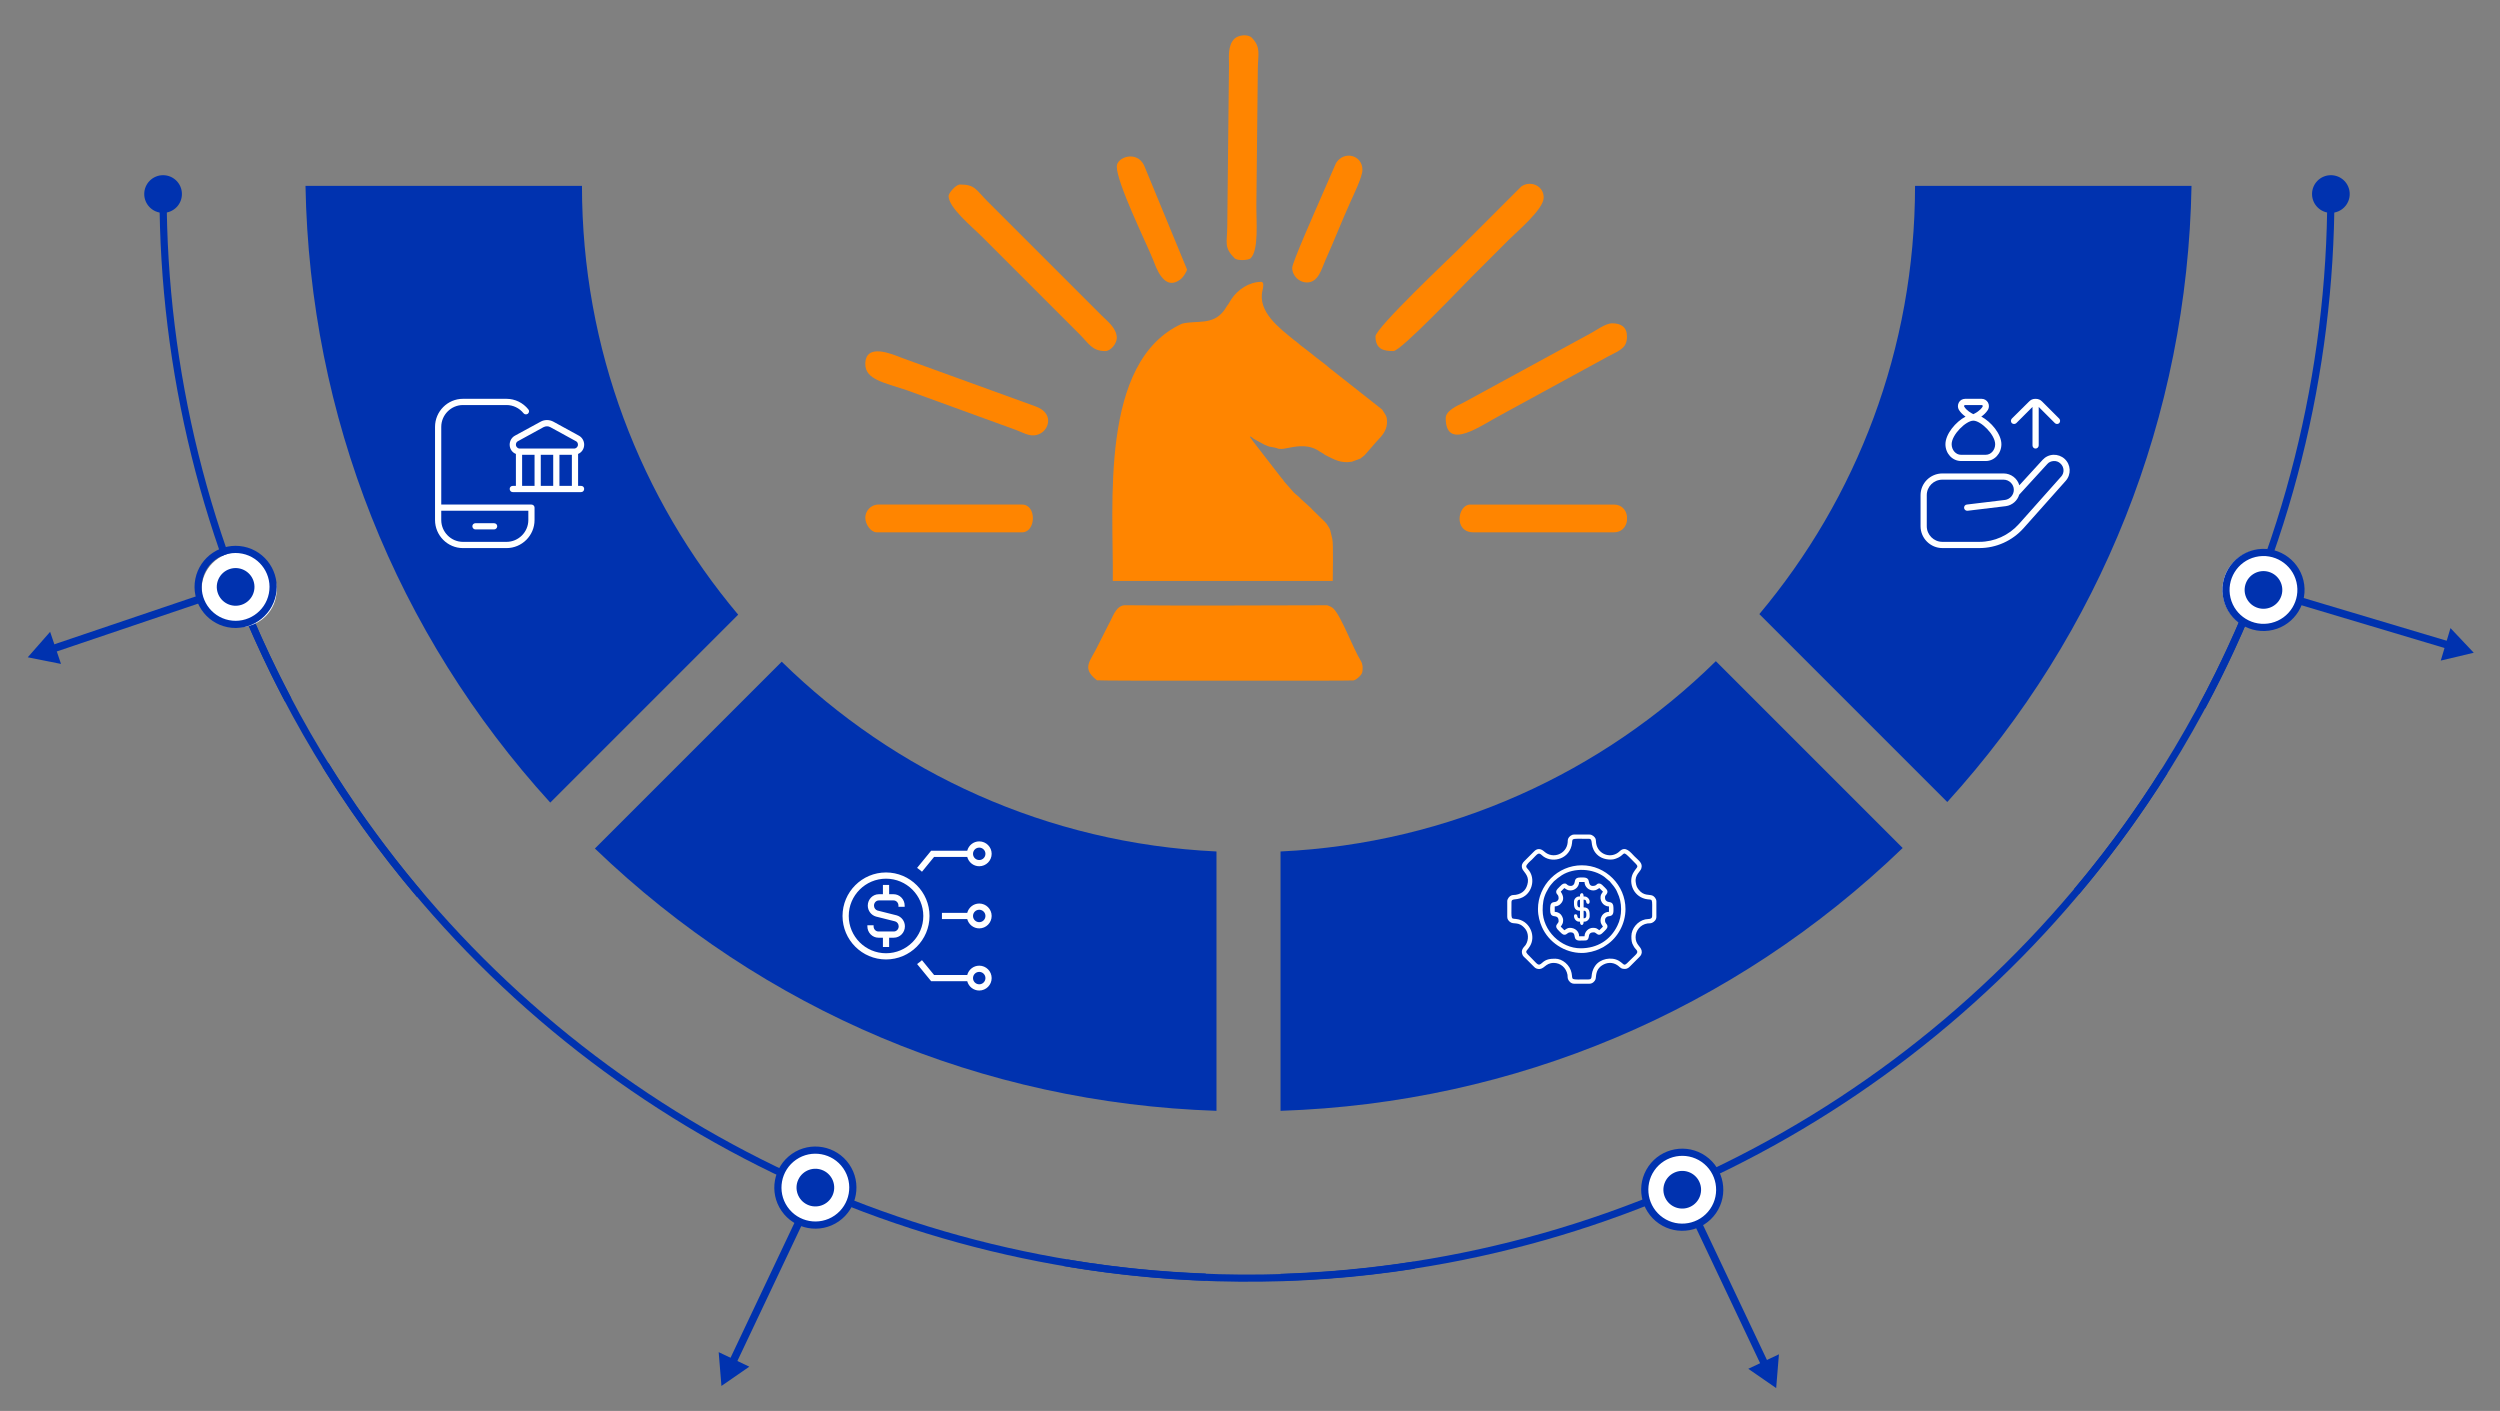 <?xml version="1.0" encoding="UTF-8"?>
<svg id="a" data-name="Layer 1" xmlns="http://www.w3.org/2000/svg" viewBox="0 0 2562.38 1446.13">
  <rect x="0" y="0" width="2562.38" height="1446.13" fill="#808080" stroke="none"/>
  <defs>
    <style>
      .b {
        fill: #ff8500;
      }

      .b, .c, .d, .e {
        stroke-width: 0px;
      }

      .b, .e {
        fill-rule: evenodd;
      }

      .c {
        fill: #0032af;
      }

      .d, .e {
        fill: #fff;
      }
    </style>
  </defs>
  <g>
    <path class="b" d="M1409.81,344.76c0,13.91,9.41,15.06,18.41,15.06,7.54,0,70.43-66.25,79.92-75.74,13.24-13.24,25.26-25.26,38.5-38.5,8.75-8.75,35.57-31.2,35.57-43.1,0-12.56-14.01-17.74-22.96-11.33l-65.33,65.3c-7.03,7.03-84.1,79.81-84.1,88.29Z"/>
    <path class="b" d="M972.26,200.82c0,12.04,23.14,30.68,35.57,43.1l98.75,98.75c9.64,9.64,12.71,17.16,26.36,17.16,5.53,0,11.72-7.79,11.72-13.39,0-10.08-9.83-17.37-15.48-23.01l-97.91-97.91c-6.82-6.82-12.42-12.42-19.25-19.25-11.76-11.76-12.46-17.16-28.04-17.16-4.36,0-11.71,8.88-11.71,11.72Z"/>
    <path class="b" d="M1481.78,428.45c0,34.87,36.74,7.12,56.93-3.33l109.35-59.7c13.72-6.9,19.51-9.35,19.51-20.66,0-9.45-6.09-13.39-15.06-13.39-7.14,0-16.59,7.47-22.85,10.62l-130,70.85c-5.99,2.96-17.87,8.14-17.87,15.61Z"/>
    <path class="b" d="M886.89,373.21c0,15.63,18.93,18.9,42.05,26.57l112.89,41.09c8.94,3.44,15.76,8.19,24.73,3.31,9.11-4.96,13.34-21.11-5.35-27.71l-136.32-49.46c-10.84-4.29-38.01-15.92-38.01,6.2Z"/>
    <path class="b" d="M886.89,530.54c0,6.9,5.63,15.06,11.72,15.06h148.96c14.41,0,15.18-28.45,0-28.45h-147.29c-7.93,0-13.39,6.8-13.39,13.39Z"/>
    <path class="b" d="M1510.24,545.61h143.94c8.02,0,12.48-5.6,13.39-11.83v-4.79c-.9-6.23-5.37-11.83-13.39-11.83h-147.29c-12.79,0-17.39,28.45,3.35,28.45Z"/>
    <path class="b" d="M1324.45,274.46c0,8.41,7.28,15.06,15.06,15.06,11.82,0,14.99-13.88,18.98-22.86,4.73-10.64,8.7-19.92,13.06-30.46,3.88-9.41,8.09-19.17,12.58-29.26,3.6-8.09,12.29-25.7,12.29-32.9,0-15.06-18.74-20.07-27.05-6.96l-15.26,34.95c-4.22,9.85-29.66,66.94-29.66,72.44Z"/>
    <path class="b" d="M1144.65,170.69c0,16.63,29.09,75.85,37.06,95.16,2.71,6.57,11.18,34.83,29.22,19.65,1.78-1.5,5.69-7.45,5.69-9.37l-43.99-106.65c-7.53-15.57-27.98-8.49-27.98,1.2Z"/>
    <path class="b" d="M1281.8,264.73c8.61-8.42,5.74-38,5.92-55.56l1.5-139.65c.15-13.63,3.37-21.08-6.18-30.84-3.87-3.95-13.76-2.92-17.76.99-7.2,7.05-5.54,19.18-5.62,27.16l-1.49,138.46c-.11,9.65-.19,17.57-.29,27.22-.18,16.63-3.55,20.9,7.35,32.04,3.05,3.12,14.54,2.16,16.57.18Z"/>
    <path class="b" d="M1140.56,595.46h225.45c0-5.4.72-39.44-.44-42.99-.45-1.9-.89-3.79-1.33-5.69-.49-2.27-.87-4.03-1.92-5.75-.9-1.44-1.81-2.87-2.71-4.31-1.06-1.33-.23.05-1.51-1.68-4.31-4.21-8.62-8.41-12.93-12.62-1.22-1.22-.54-.77-1.83-2-3.25-2.93-6.5-5.85-9.74-8.78-1.24-1.25-2.21-2.37-3.54-3.48-1.67-1.39-2.19-1.59-3.81-3.21-3.39-3.85-6.78-7.7-10.17-11.55-.54-.87-.84-1.44-1.55-2.29-.83-1-.72-.61-1.78-2.05-9.57-12.36-19.13-24.73-28.7-37.09-1.95-3.18-2.28-2.76-2.98-4.69,1.65.44,2.54,1.41,3.56,2.19.11.08.25.2.36.28,3.43,1.89,6.86,3.79,10.28,5.68,7.68,3.39,3.82,1.73,11.87,3.46,2.94.63,1.78,1.29,6.51,1.23,4.61-.06,16.36-4.2,27.11-2.28,4.21.75,8.84,2.6,12.13,5.11,1.21.7,2.42,1.41,3.63,2.12,1.21.81.61.71,2.28,1.55,9.01,4.5,15.56,8.45,26.79,6.62,2.8-1.03,5.61-2.06,8.41-3.09.98-.49.24-.1,1.13-.78,1.08-.84,2.15-1.68,3.23-2.52,1.29-1.23.41-.67,1.82-2.01,3.57-4.1,7.13-8.2,10.7-12.29,5.36-5.57,10.22-10.8,10.7-18.61v-3.28c-.08-1.8-.34-3.16-1.07-4.66-.7-1.43-.76-1.22-1.44-2.39-.83-1.29-1.67-2.59-2.5-3.88-17.97-14.18-35.95-28.35-53.92-42.52-1.52-1.33-2.61-2.21-4.14-3.52-3.62-2.77-7.23-5.54-10.85-8.31-.98-.83-1.11-1-2.08-1.76-2.76-2.14-5.51-4.28-8.27-6.42-1.5-1.3-2.72-1.86-4.34-3.32-1.49-1.34-2.64-2.21-4.15-3.51-1.19-1.02-1.14-.82-2.21-1.63-14.71-12.07-38.13-29.12-32.55-51.34.44-1.75,2.01-8.51-1.36-8.51-12.32.05-24.14,7.85-30.72,17.95-.97,1.58-1.94,3.17-2.91,4.75-.71,1.16-.58.69-1.34,1.85-1,1.55-2.01,3.1-3.01,4.65-11.82,15.82-27.92,9.9-43.18,13.67-85.08,38.63-70.09,185.93-70.97,263.63v.07Z"/>
    <path class="b" d="M1124.27,697.27c.54.18,16.97.3,41.37.38h189.03c19.64-.06,32.35-.14,32.75-.25,2.57-.65,6.68-4.26,8.09-6.6,1.35-2.26,1.1-5.2,1.1-7.73-.21-1.97-.76-3.93-1.69-5.44-8.52-13.76-19.46-44.7-28.06-53.69-1.8-1.88-3.77-2.47-6.11-3.47-.23-.05-.53-.08-.85-.1-67.51,0-134.96.68-202.48,0h-5.37c-8.85,1.16-11.77,12.89-15.49,19.04-3.58,7.07-7.16,14.13-10.73,21.2-7.98,17.28-18.13,23.61-1.54,36.66Z"/>
  </g>
  <path class="c" d="M756.59,630.01c-99.88-118.73-160.05-272-160.1-439.48h-283.37c4.3,236.18,92.69,458.33,250.86,632.09l192.61-192.61Z"/>
  <path class="c" d="M1995.86,822.04c157.85-173.67,246.05-395.59,250.34-631.51h-283.37c-.05,167.19-60.01,320.23-159.59,438.88l192.62,192.62Z"/>
  <path class="c" d="M1246.84,872.71c-173.36-8.18-329.69-80.81-445.61-194.51l-191.49,191.49c172.96,166.34,397.41,260.92,637.1,268.85v-265.83Z"/>
  <path class="c" d="M1312.48,1138.54c239.95-7.94,464.63-102.71,637.67-269.38l-191.49-191.49c-115.98,114.01-272.54,186.85-446.17,195.05v265.83Z"/>
  <g>
    <circle class="c" cx="167.15" cy="198.87" r="19.31"/>
    <circle class="c" cx="2389.04" cy="198.87" r="19.31"/>
    <path class="c" d="M292.14,719.15c-84.18-159.16-128.67-339.1-128.67-520.34h7.36c0,180.05,44.2,358.79,127.82,516.9l-6.51,3.44Z"/>
    <path class="c" d="M2260.36,726.05l-6.48-3.49c86.01-159.85,131.47-340.96,131.47-523.74h7.36c0,184-45.76,366.31-132.35,527.23Z"/>
    <path class="c" d="M1312.73,1312.93l-.23-7.35c368.29-11.24,705.77-204.46,902.77-516.88l6.22,3.92c-198.31,314.49-538.03,509-908.77,520.31Z"/>
    <path class="c" d="M1235.62,1312.67c-370.61-13.88-708.97-210.77-905.09-526.68l6.25-3.88c194.83,313.83,530.95,509.42,899.12,523.21l-.28,7.35Z"/>
    <path class="c" d="M249.98,610.65h-7.91c44.67,112.25,107.31,216.98,185.32,308.78l5.61-4.76c-76.86-90.45-138.71-193.53-183.01-304.01Z"/>
    <path class="c" d="M1094.06,1290.89l-4.13,6.75c119.08,20.39,241.11,21.51,360.11,2.79l-1.14-7.27c-117.25,18.45-237.46,17.5-354.84-2.28Z"/>
    <path class="c" d="M2307.55,606.74l7.91-.03c-44.26,112.41-106.52,217.37-184.19,309.45l-5.63-4.74c76.53-90.73,138-194.03,181.9-304.68Z"/>
    <circle class="d" cx="245.1" cy="604.34" r="38.53"/>
    <g>
      <path class="c" d="M259.8,595.36c3.42,10.1-2,21.07-12.1,24.49-10.1,3.42-21.07-2-24.49-12.1-3.42-10.1,2-21.07,12.1-24.49,10.1-3.42,21.07,2,24.49,12.1Z"/>
      <rect class="c" x="47.87" y="635.9" width="161.5" height="7.75" transform="translate(-198.37 75.03) rotate(-18.7)"/>
      <polygon class="c" points="51.38 647.58 28.45 673.69 62.53 680.5 51.38 647.58"/>
      <path class="c" d="M233.26,642.85c-22.77-4.55-37.6-26.77-33.05-49.54,4.55-22.77,26.77-37.6,49.54-33.05,22.77,4.55,37.59,26.77,33.05,49.54-4.55,22.77-26.77,37.59-49.54,33.05ZM248.31,567.48c-18.79-3.75-37.13,8.48-40.89,27.27-3.75,18.79,8.48,37.13,27.27,40.88,18.79,3.75,37.13-8.48,40.88-27.27,3.75-18.79-8.48-37.13-27.27-40.89Z"/>
    </g>
    <circle class="d" cx="2318.69" cy="604.34" r="40.86"/>
    <g>
      <path class="c" d="M2301.44,599.13c-3.05,10.22,2.76,20.98,12.98,24.03,10.22,3.05,20.98-2.76,24.03-12.98,3.05-10.22-2.76-20.98-12.98-24.03-10.22-3.05-20.98,2.76-24.03,12.98Z"/>
      <rect class="c" x="2430.27" y="558.02" width="7.75" height="161.5" transform="translate(1125.58 2788.36) rotate(-73.37)"/>
      <polygon class="c" points="2511.62 643.77 2535.48 669.03 2501.67 677.07 2511.62 643.77"/>
      <path class="c" d="M2278.98,614.4c-5.37-22.59,8.64-45.34,31.23-50.71,22.59-5.37,45.34,8.64,50.71,31.23,5.37,22.59-8.64,45.34-31.23,50.71-22.59,5.37-45.34-8.64-50.71-31.23ZM2286.14,612.7c4.43,18.64,23.2,30.2,41.85,25.77,18.64-4.43,30.21-23.2,25.77-41.85-4.43-18.64-23.2-30.21-41.85-25.77-18.64,4.43-30.2,23.2-25.77,41.85Z"/>
    </g>
    <circle class="d" cx="1724.21" cy="1219.42" r="35.96"/>
    <g>
      <path class="c" d="M1715.95,1201.97c-9.64,4.57-13.75,16.08-9.19,25.72,4.57,9.64,16.08,13.75,25.72,9.19,9.64-4.57,13.75-16.08,9.19-25.72-4.57-9.64-16.08-13.75-25.72-9.19Z"/>
      <rect class="c" x="1771.35" y="1246.38" width="7.75" height="161.5" transform="translate(-397.22 887.62) rotate(-25.34)"/>
      <polygon class="c" points="1823.32 1388.08 1820.49 1422.72 1791.9 1402.95 1823.32 1388.08"/>
      <path class="c" d="M1689.57,1195.47c13.2-19.1,39.49-23.9,58.59-10.69,19.1,13.2,23.9,39.49,10.69,58.59-13.2,19.1-39.48,23.9-58.58,10.69-19.1-13.2-23.9-39.48-10.69-58.58ZM1695.63,1199.66c-10.9,15.76-6.94,37.45,8.82,48.35,15.76,10.9,37.45,6.94,48.35-8.82,10.9-15.76,6.94-37.45-8.82-48.35-15.76-10.9-37.45-6.94-48.35,8.83Z"/>
    </g>
    <circle class="d" cx="835.71" cy="1217.24" r="39.75"/>
    <g>
      <path class="c" d="M843.98,1199.78c9.64,4.57,13.75,16.08,9.19,25.72-4.57,9.64-16.08,13.75-25.72,9.19-9.64-4.57-13.75-16.08-9.19-25.72,4.57-9.64,16.08-13.75,25.72-9.19Z"/>
      <rect class="c" x="703.95" y="1321.08" width="161.5" height="7.75" transform="translate(-748.62 1466.98) rotate(-64.66)"/>
      <polygon class="c" points="736.61 1385.89 739.43 1420.53 768.02 1400.77 736.61 1385.89"/>
      <path class="c" d="M859.66,1251.88c-19.1,13.2-45.38,8.41-58.58-10.69-13.2-19.1-8.41-45.38,10.69-58.59,19.1-13.2,45.38-8.41,58.59,10.69,13.2,19.1,8.41,45.38-10.69,58.58ZM815.95,1188.65c-15.76,10.9-19.72,32.59-8.82,48.35,10.9,15.76,32.59,19.72,48.35,8.82,15.76-10.9,19.72-32.58,8.82-48.35-10.9-15.76-32.59-19.72-48.35-8.83Z"/>
    </g>
  </g>
  <path class="d" d="M544.63,517.14h-92.36v-79.61c0-12.31,10.08-22.39,22.24-22.39h44.63c6.82,0,13.19,3.11,17.49,8.45,1.04,1.33,3.11,1.48,4.45.44,1.33-1.19,1.63-3.11.44-4.45-5.49-6.82-13.64-10.82-22.39-10.82h-44.63c-15.72,0-28.61,12.9-28.61,28.76v95.48c0,15.86,12.9,28.76,28.61,28.76h44.63c15.86,0,28.76-12.9,28.76-28.76v-12.75c0-1.78-1.48-3.11-3.26-3.11h0ZM541.52,523.51v9.49c0,12.31-10.08,22.39-22.39,22.39h-44.63c-12.16,0-22.24-10.08-22.24-22.39v-9.49h89.25ZM595.63,498.01h-3.11v-32.76c3.71-1.48,6.23-5.19,6.23-9.49,0-3.85-2.08-7.41-5.34-9.19l-26.24-14.38c-4.15-2.22-9.04-2.22-13.05,0l-26.39,14.38c-3.26,1.78-5.34,5.34-5.34,9.19,0,4.3,2.52,8.01,6.38,9.49v32.76h-3.26c-1.78,0-3.11,1.33-3.11,3.11s1.33,3.26,3.11,3.26h70.13c1.78,0,3.11-1.48,3.11-3.26s-1.33-3.11-3.11-3.11h0ZM567.02,466.14v31.88h-12.75v-31.88h12.75ZM573.39,466.14h12.75v31.88h-12.75v-31.88h0ZM530.84,452.2l26.24-14.38c1.19-.59,2.37-.89,3.56-.89s2.37.3,3.41.89l26.24,14.38c1.33.59,2.08,2.08,2.08,3.56,0,2.22-1.78,4-4,4h-55.6c-2.22,0-4-1.78-4-4,0-1.48.74-2.97,2.08-3.56h0ZM535.14,466.14h12.75v31.88h-12.75v-31.88h0ZM506.38,542.64h-19.13c-1.63,0-3.11-1.48-3.11-3.26s1.48-3.11,3.11-3.11h19.13c1.78,0,3.26,1.33,3.26,3.11s-1.48,3.26-3.26,3.26h0Z"/>
  <path class="d" d="M2009.83,472.52h25.49c8.89,0,16.01-7.71,16.01-17.19,0-10.52-10.67-23.12-20.6-28.31,2.37-1.63,4.89-4,6.82-6.97,1.33-2.22,1.33-5.19,0-7.56-1.33-2.22-3.71-3.71-6.37-3.71h-17.05c-2.67,0-5.19,1.48-6.37,3.71-1.33,2.37-1.33,5.34,0,7.56,1.78,2.96,4.45,5.34,6.82,6.97-9.93,5.19-20.6,17.79-20.6,28.31,0,9.49,7.11,17.19,16.01,17.19h-.15ZM2013.23,415.6c.15-.15.44-.44.89-.44h17.05c.44,0,.74.3.89.44.15.3.3.74,0,1.19-2.52,4.15-7.26,6.67-9.49,7.71-2.08-1.04-6.82-3.56-9.34-7.71-.3-.44-.15-.89,0-1.04v-.15ZM2022.57,431.16c7.71,0,22.38,14.38,22.38,24.16,0,5.93-4.3,10.82-9.63,10.82h-25.49c-5.19,0-9.49-4.89-9.49-10.82,0-9.78,14.67-24.16,22.23-24.16h0ZM2062,433.68c-1.19-1.33-1.19-3.26,0-4.59l17.64-17.49c1.78-1.78,3.56-2.82,6.67-2.82s5.04,1.04,6.82,2.82l17.49,17.49c1.19,1.33,1.19,3.26,0,4.59-.59.59-1.48.89-2.22.89-.89,0-1.63-.3-2.22-.89l-16.6-16.6v39.43c0,1.78-1.48,3.26-3.26,3.26s-3.11-1.48-3.11-3.26v-39.43l-16.6,16.6c-1.33,1.19-3.26,1.19-4.59,0h0ZM2116.1,470.29c-3.11-2.82-7.26-4.3-11.41-4.15-4.3.15-8.3,2.08-11.12,5.19l-23.86,26.09c-1.93-6.97-8.45-12.15-16.16-12.15h-62.7c-12.3,0-22.38,9.93-22.38,22.23v31.87c0,12.3,10.08,22.38,22.38,22.38h37.94c17.19,0,33.65-7.41,45.21-20.31l43.28-48.62c5.78-6.52,5.34-16.6-1.19-22.53h0ZM2112.54,488.52l-43.28,48.62c-10.38,11.56-25.05,18.23-40.46,18.23h-37.94c-8.89,0-16.01-7.26-16.01-16.01v-31.87c0-8.74,7.11-15.86,16.01-15.86h62.7c5.78,0,10.52,4.74,10.52,10.38,0,5.19-3.85,9.63-8.89,10.38l-39.28,4.74c-1.78.15-2.96,1.78-2.82,3.56.3,1.78,1.78,2.96,3.56,2.82l39.28-4.74c6.52-.89,11.86-5.63,13.64-11.71l28.75-31.42c1.63-1.93,4-2.96,6.67-3.11,2.52-.15,5.04.74,6.82,2.52,4,3.56,4.3,9.63.74,13.49h0Z"/>
  <g>
    <path class="e" d="M1564.31,888.12c0-2.01,3.86-5.25,5.87-7.1,5.71-5.71,6.48-8.03,10.34-4.32,8.65,8.03,26.4,5.25,30.26-9.88,2.01-8.18-3.4-7.1,17.6-7.1,5.1,0,.77,6.02,6.79,14.2,3.55,4.63,8.96,7.1,15.75,7.1,3.4,0,5.71-1.08,8.03-2.16,7.1-3.55,3.55-7.87,13.28,2.01,8.8,8.8,6.48,5.87,2.16,13.12-5.71,9.11-1.39,23.93,11.89,27.33,8.18,2.01,7.1-3.55,7.1,17.6,0,3.71-4.01,2.78-7.1,3.4-7.72,1.7-14.2,9.26-14.2,17.29,0,3.86.15,6.64,2.16,9.88.62,1.08,1.08,2.01,2.01,2.93,3.86,3.86,1.54,4.79-3.86,10.19-9.26,9.26-6.02,6.48-13.12,2.16-7.72-4.48-19.3-2.01-24.24,5.1-6.33,9.26-1.08,14.05-7.26,14.05-19.61,0-15.44.93-16.98-6.64-1.54-8.18-9.42-14.67-16.67-14.67-5.25,0-9.42.46-13.43,4.17-4.01,3.71-4.48,1.85-10.19-3.86-9.26-9.26-6.48-6.18-2.32-13.28,6.02-9.88.31-24.55-11.89-27.33-8.34-1.85-7.1,3.09-7.1-17.6,0-5.1,6.02-.62,14.2-6.79,8.03-6.18,9.73-19.15,2.93-26.71-.62-.62-2.01-2.16-2.01-3.09h0ZM1544.86,923.79v16.06c0,2.32,1.24,3.71,2.62,4.94,4.01,3.4,8.8-1.08,15.59,6.95,3.55,4.17,4.17,11.27.62,16.83-1.39,2.01-5.56,4.79-3.09,10.34.77,1.54,2.32,2.62,3.55,3.86,2.62,2.62,4.94,4.94,7.57,7.57,1.54,1.54,2.16,2.32,4.63,2.78,6.64.93,7.1-6.18,16.21-6.18,6.79,0,12.66,4.79,14.05,12.2.31,2.01-.15,2.78.62,4.63.77,2.16,3.24,4.48,6.02,4.48h16.06c2.78,0,5.25-2.32,6.02-4.48.93-2.62-.46-9.73,6.79-14.36,4.79-3.09,10.5-3.4,15.29-.31,2.16,1.24,3.24,3.4,6.02,3.86,3.09.62,5.1-.31,6.95-2.16l9.73-9.73c2.01-1.85,3.09-4.01,2.47-6.79-1.08-4.63-6.18-6.02-6.18-13.74,0-6.64,4.94-12.97,12.2-14.05,2.01-.31,2.62.15,4.63-.62,2.16-.93,4.48-3.09,4.48-6.02v-16.06c0-2.62-2.16-5.1-4.01-5.87-3.09-1.39-9.11.62-14.2-6.18-1.7-2.16-2.47-3.86-2.93-7.41-1.24-7.57,4.94-11.12,5.71-14.2,1.7-5.4-2.47-7.87-6.95-12.35-4.01-4.01-9.11-11.27-15.29-5.25-8.18,8.03-22.23,3.71-24.09-8.34-.31-1.85,0-2.78-.62-4.63-.77-1.85-3.4-4.17-6.02-4.17h-16.06c-2.62,0-5.1,2.16-5.87,4.01-.62,1.54-.46,2.32-.62,4.32-1.24,11.58-14.98,17.14-23.93,9.11-3.55-3.24-7.26-3.55-10.5-.15l-10.04,10.04c-1.85,1.85-3.09,3.86-2.16,7.26.77,3.09,6.95,6.95,5.87,14.2s-5.1,11.73-12.35,12.97c-1.85.31-2.93,0-4.63.62-1.85.77-4.17,3.4-4.17,6.02h0Z"/>
    <path class="e" d="M1581.14,933.05c0-7.1.77-12.51,3.71-18.53,1.39-2.78,3.4-6.33,5.56-8.65.93-.93,1.39-1.7,2.32-2.62,2.32-2.16,5.4-4.48,8.03-6.18,12.66-8.03,31.96-7.1,43.85,1.85l4.01,3.4c1.7,1.24,1.08.77,2.32,2.32,2.16,2.78,2.62,2.78,5.25,6.95.62.93,1.08,2.16,1.54,3.24,5.1,10.04,5.1,23.93,0,33.97-7.1,14.67-20.53,23.16-37.67,23.16-20.23,0-38.91-18.06-38.91-38.91h0ZM1576.35,931.82c0,7.1,1.85,13.28,4.01,18.22,6.95,15.75,23.31,26.71,40.92,26.71,6.48,0,13.9-2.01,18.22-4.17,3.86-1.85,3.55-1.54,7.1-4.01,11.73-7.72,19.45-22.08,19.45-36.75,0-24.55-20.23-44.93-44.78-44.93s-44.93,20.38-44.93,44.93h0Z"/>
    <path class="e" d="M1599.67,913.91l3.71-3.71c1.7,1.08,3.24,2.47,6.18,2.47,4.79,0,8.96-3.86,8.96-8.65h5.56c0,4.79,4.17,8.65,8.96,8.65,2.93,0,4.48-1.39,6.18-2.47l3.71,3.71c-.62,1.08-.93,1.24-1.7,2.62-2.62,5.56,1.54,12.51,7.87,12.51v5.56c-2.62,0-4.48,1.08-5.87,2.32-1.54,1.39-2.78,4.01-2.78,6.64,0,2.93,1.39,4.48,2.47,6.18l-3.71,3.71c-2.47-1.7-2.93-2.47-6.48-2.47-4.63,0-8.65,4.01-8.65,8.65h-5.56c0-4.94-4.01-8.65-9.57-8.65-2.47,0-4.01,1.54-5.56,2.47l-3.71-3.71c1.54-2.32,2.47-3.24,2.47-6.79,0-2.01-1.54-4.79-2.62-5.87-1.54-1.54-3.71-2.47-6.02-2.47v-5.56c2.32,0,4.79-1.24,5.87-2.47,4.32-4.17,2.93-8.65.31-12.66h0ZM1610.17,908.04c-4.32,0-3.86-2.47-6.18-2.47-2.78,0-3.86,1.85-5.4,3.24-1.08,1.24-3.55,3.09-3.55,5.1,0,3.4,2.47,2.32,2.47,6.79,0,1.24-.93,2.47-1.7,2.93-1.08.93-2.01.77-3.55,1.08-3.86.77-3.4,5.1-3.4,8.34s.77,5.25,3.4,5.87c2.93.46,5.25.62,5.25,5.25,0,2.01-2.47,3.09-2.47,5.25,0,2.32,2.01,3.71,3.24,5.1,1.24,1.08,3.09,3.55,5.1,3.55,3.24,0,2.62-2.47,6.48-2.47,5.1,0,3.24,4.79,5.1,6.95,2.01,2.16,4.63,1.39,10.04,1.39,3.09,0,3.4-3.4,3.55-4.48.46-3.24,2.47-3.86,5.1-3.86,2.01,0,3.09,2.47,5.25,2.47,2.32,0,3.71-2.01,5.1-3.24,1.08-1.24,3.55-3.09,3.55-5.1,0-3.24-2.47-2.62-2.47-6.48,0-1.7.46-2.32,1.54-3.24s1.7-.77,3.4-1.08c4.17-.77,3.71-4.63,3.71-8.34,0-7.57-4.79-5.1-6.95-6.95-1.7-1.24-1.7-2.47-1.7-4.17,0-1.39.62-1.7,1.24-2.47,2.93-3.86.15-5.56-2.16-8.03-1.39-1.24-2.78-3.4-5.25-3.4-2.93,0-2.01,2.47-6.48,2.47-3.4,0-3.71-3.55-4.01-4.94-.77-4.32-5.25-3.71-8.96-3.71-6.64,0-4.63,4.94-6.33,6.95-.46.77-1.7,1.7-2.93,1.7h0Z"/>
    <path class="e" d="M1623.14,941.23v-7.72h1.08c1.08,0,1.7,2.01,1.7,3.24v1.24c0,2.16-.62,3.24-2.78,3.24h0ZM1616.65,927.03v-1.54c0-2.16.62-3.4,2.78-3.4v7.87h-1.08c-.93,0-1.7-1.7-1.7-2.93h0ZM1619.43,917.46v1.39h-1.08c-2.62,0-5.1,2.62-5.1,5.25,0,3.71-.46,9.42,6.18,9.42v7.72c-4.48,0-1.08-4.17-4.79-4.17-2.78,0-1.24,7.57,3.71,7.57h1.08c0,1.24.15,3.4,1.85,3.4s1.85-2.16,1.85-3.4h1.08c2.62,0,5.1-2.78,5.1-5.4,0-3.55.46-9.26-6.18-9.26v-7.87c3.09,0,2.47,2.16,2.93,3.24.62,1.24,3.24,2.01,3.24-1.24,0-2.62-2.47-5.25-5.1-5.25h-1.08c0-1.39-.15-3.4-1.85-3.4-.93,0-1.85,1.08-1.85,2.01h0Z"/>
  </g>
  <path class="d" d="M957.4,878.31h33.97c1.43,5.48,6.37,9.55,12.29,9.55,7.02,0,12.74-5.71,12.74-12.74s-5.71-12.74-12.74-12.74c-5.92,0-10.86,4.08-12.29,9.55h-36.99l-14.41,17.61c1.76,1.24,3.44,2.56,5.01,3.94l12.42-15.18h0ZM1003.66,868.76c3.51,0,6.37,2.86,6.37,6.37s-2.86,6.37-6.37,6.37-6.37-2.86-6.37-6.37,2.86-6.37,6.37-6.37ZM1003.66,989.77c-5.92,0-10.86,4.08-12.29,9.55h-33.97l-12.42-15.18c-1.57,1.38-3.24,2.69-5.01,3.94l14.41,17.61h36.99c1.43,5.48,6.37,9.55,12.29,9.55,7.02,0,12.74-5.71,12.74-12.74s-5.71-12.74-12.74-12.74h0ZM1003.66,1008.87c-3.51,0-6.37-2.86-6.37-6.37s2.86-6.37,6.37-6.37,6.37,2.86,6.37,6.37-2.86,6.37-6.37,6.37ZM1003.66,926.08c-5.92,0-10.86,4.08-12.29,9.55h-25.93v6.37h25.93c1.43,5.48,6.37,9.55,12.29,9.55,7.02,0,12.74-5.71,12.74-12.74s-5.71-12.74-12.74-12.74ZM1003.66,945.18c-3.51,0-6.37-2.86-6.37-6.37s2.86-6.37,6.37-6.37,6.37,2.86,6.37,6.37-2.86,6.37-6.37,6.37ZM908.13,894.23c-24.58,0-44.58,20-44.58,44.58s20,44.58,44.58,44.58,44.58-20,44.58-44.58-20-44.58-44.58-44.58ZM908.13,977.03c-21.07,0-38.21-17.14-38.21-38.21s17.14-38.21,38.21-38.21,38.21,17.14,38.21,38.21-17.14,38.21-38.21,38.21ZM927.48,949.45c0,6.43-5.1,11.65-11.36,11.65h-4.81v9.55h-6.37v-9.55h-4.57c-6.26,0-11.36-5.23-11.36-11.65v-1.08h6.37v1.08c0,2.92,2.24,5.29,4.99,5.29h15.75c2.75,0,4.99-2.38,4.99-5.29,0-2.36-1.5-4.46-3.64-5.09l-19.71-4.95c-4.96-1.46-8.34-6.07-8.34-11.23,0-6.43,5.1-11.65,11.36-11.65h4.16v-9.55h6.37v9.55h4.57c6.26,0,11.36,5.23,11.36,11.65v1.25h-6.37v-1.25c0-2.92-2.24-5.29-4.99-5.29h-15.1c-2.75,0-4.99,2.38-4.99,5.29,0,2.36,1.5,4.46,3.64,5.09l19.71,4.95c4.96,1.46,8.34,6.07,8.34,11.23h0Z"/>
</svg>